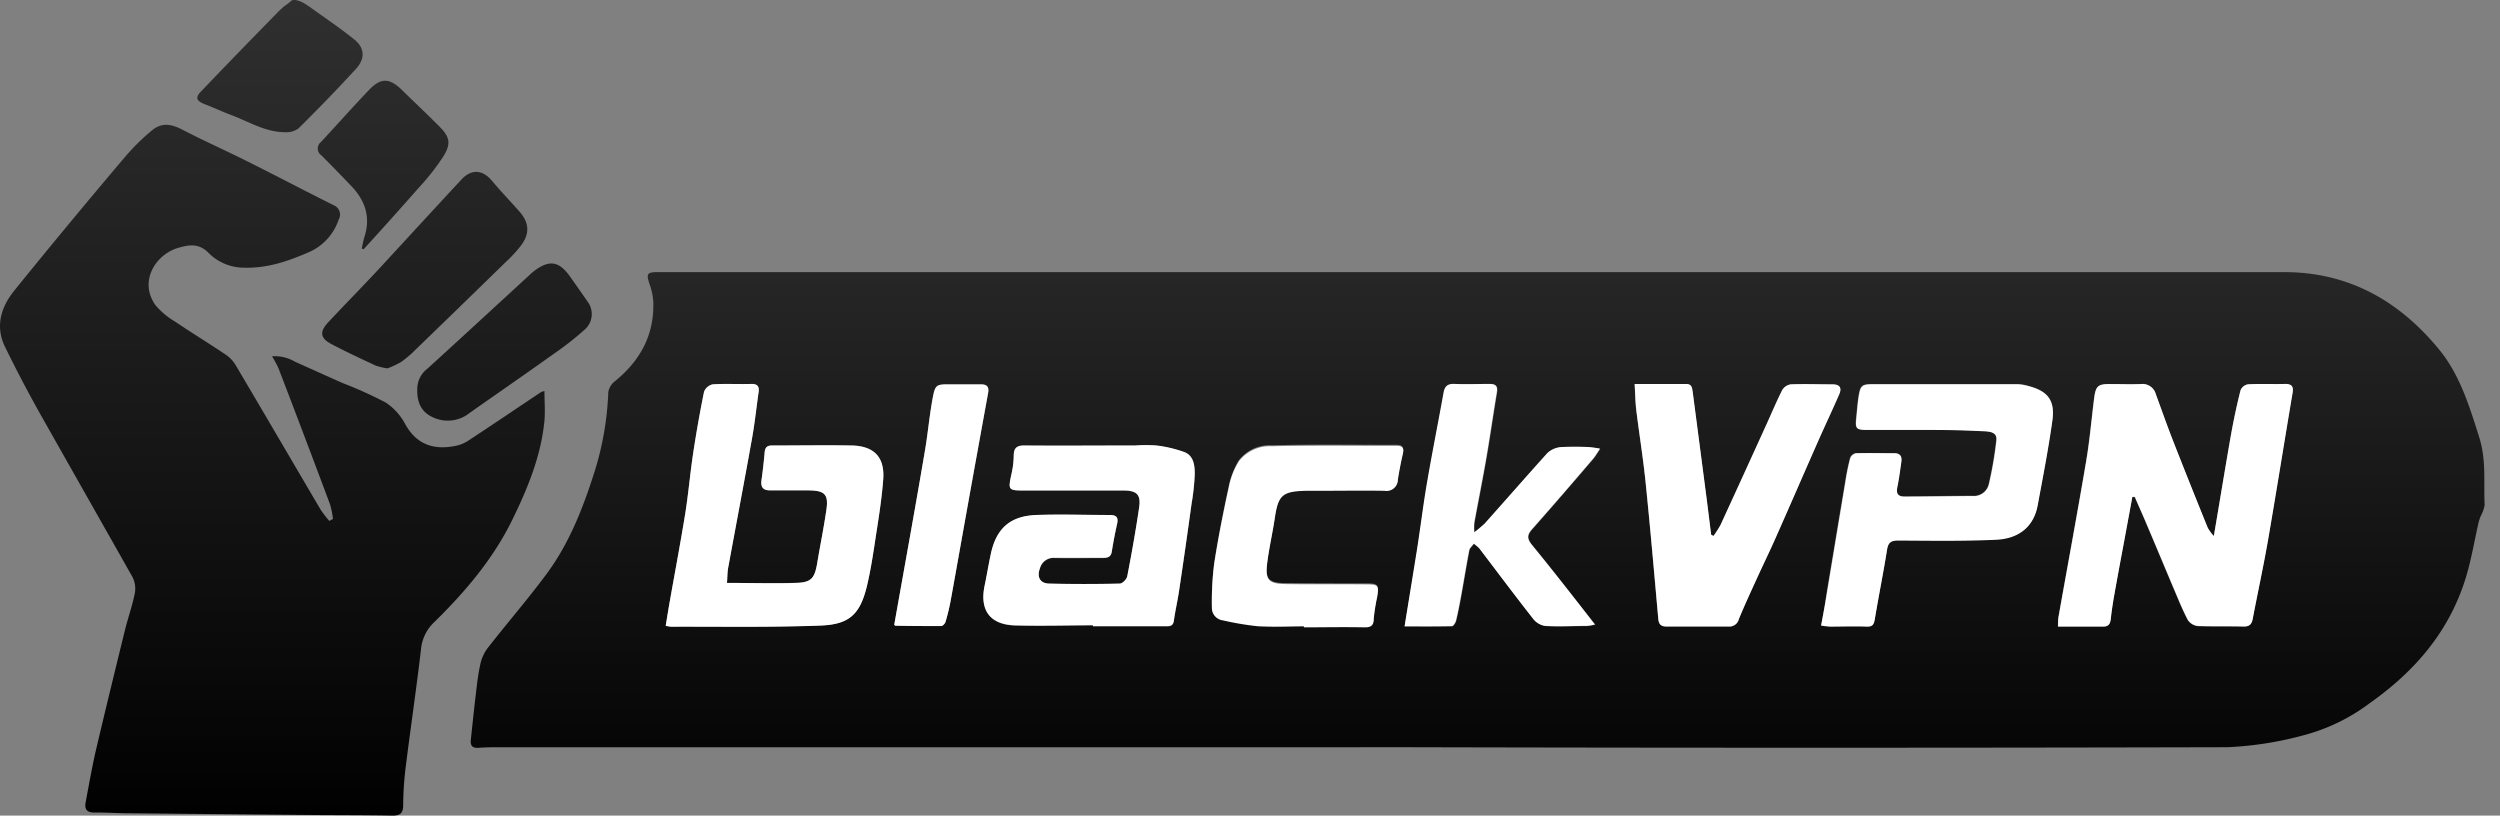 <svg width="141" height="46" fill="none" xmlns="http://www.w3.org/2000/svg"><rect width="100%" height="100%" fill="#808080" stroke="none"/><g clip-path="url(#a)"><path d="M76.74 42.144H28.288c-.436 0-.875 0-1.315.034-.336.02-.45-.135-.42-.437.088-.822.172-1.644.269-2.466.07-.58.127-1.16.252-1.731a2.4 2.4 0 0 1 .402-.957c1.114-1.432 2.309-2.805 3.386-4.264 1.211-1.651 1.97-3.544 2.594-5.48.505-1.528.791-3.12.852-4.727a.983.983 0 0 1 .372-.614c1.44-1.168 2.242-2.638 2.164-4.524a3.748 3.748 0 0 0-.22-.986c-.179-.54-.122-.644.439-.644h91.777c3.64 0 6.492 1.64 8.724 4.362 1.164 1.412 1.711 3.194 2.268 4.966.406 1.295.238 2.536.302 3.801a1.87 1.87 0 0 1-.211.608c-.05.115-.091.234-.125.355-.231 1.007-.399 2.037-.691 3.02-.906 3.074-2.859 5.369-5.449 7.194a10.74 10.74 0 0 1-3.751 1.819 19.61 19.61 0 0 1-4.275.67c-15.469.039-30.936.039-46.402 0h-2.49Zm48.12-11.912a2.314 2.314 0 0 1-.356-.47 436.748 436.748 0 0 1-1.983-4.972c-.335-.846-.627-1.701-.942-2.554a.78.78 0 0 0-.849-.56c-.567.03-1.138 0-1.705 0-.711 0-.835.094-.926.815-.151 1.188-.252 2.383-.453 3.56-.493 2.91-1.033 5.809-1.55 8.724-.03.182-.02.366-.034.574h2.55c.292 0 .39-.144.423-.412.05-.47.121-.933.205-1.396.191-1.084.396-2.168.597-3.248.138-.752.279-1.504.416-2.255h.141c.228.517.463 1.026.671 1.547.527 1.238 1.044 2.48 1.567 3.72.242.565.47 1.142.758 1.678a.79.79 0 0 0 .557.336c.859.037 1.725 0 2.584.027.336 0 .456-.134.513-.44.282-1.48.604-2.952.863-4.435.476-2.762.916-5.53 1.382-8.295.061-.36-.037-.513-.416-.507-.701 0-1.399 0-2.097.02a.564.564 0 0 0-.419.336 40.481 40.481 0 0 0-.557 2.614c-.312 1.818-.611 3.654-.94 5.593Zm-83.858 2.644c.023-.305.017-.597.067-.879.44-2.426.903-4.848 1.342-7.274.154-.863.245-1.738.37-2.604.043-.305-.064-.46-.393-.456-.732 0-1.467-.024-2.195.023a.672.672 0 0 0-.486.41 96.247 96.247 0 0 0-.611 3.445c-.171 1.138-.268 2.289-.45 3.423-.271 1.678-.59 3.355-.886 5.033-.073.423-.14.849-.214 1.288.095.024.191.041.288.05 2.812 0 5.63.044 8.44-.063 1.62-.06 2.22-.61 2.61-2.184.188-.772.315-1.557.436-2.35.184-1.234.402-2.469.493-3.71.09-1.242-.517-1.883-1.785-1.91-1.496-.033-2.993 0-4.49 0-.261 0-.382.101-.409.363a31.886 31.886 0 0 1-.181 1.597c-.05.396.09.577.5.57h2.147c.947 0 1.151.229 1.007 1.145-.148 1.006-.335 1.98-.513 2.973-.138.825-.336 1.07-1.151 1.1-1.279.047-2.564.01-3.936.01Zm20.642 2.39v.063h4.057c.221 0 .456.04.507-.305.077-.557.208-1.11.292-1.678.241-1.635.476-3.27.704-4.906.097-.554.157-1.115.181-1.677 0-.48-.047-1.037-.577-1.248a7.103 7.103 0 0 0-1.587-.376 8.49 8.49 0 0 0-1.168 0h-6.287c-.43 0-.578.164-.588.567a4.866 4.866 0 0 1-.11.963c-.219.98-.225 1.006.761 1.006h5.56c.735 0 .97.245.862.96a89.144 89.144 0 0 1-.67 3.876c-.03.167-.27.412-.417.416-1.342.024-2.674.024-3.996 0-.507 0-.695-.38-.513-.86a.792.792 0 0 1 .838-.59c.893.024 1.789 0 2.685 0 .262 0 .48-.027.53-.359.084-.527.184-1.053.302-1.574.08-.355-.057-.48-.393-.483-1.395 0-2.795-.057-4.19 0-1.494.06-2.265.799-2.557 2.268-.111.574-.205 1.151-.336 1.722-.282 1.342.279 2.174 1.678 2.231 1.473.03 2.956-.017 4.432-.017Zm41.067 0c.165.023.33.04.497.046h2.046c.336 0 .437-.11.487-.43.218-1.308.483-2.613.691-3.922.071-.422.255-.503.648-.503 1.818 0 3.644.04 5.462-.044 1.296-.06 2.155-.71 2.373-1.902.295-1.594.607-3.188.832-4.795.161-1.158-.259-1.678-1.386-1.966a2.59 2.59 0 0 0-.574-.094h-8.157c-.631 0-.721.074-.818.704-.061.383-.088.776-.128 1.161-.07.648-.027.708.621.712h3.805c.913 0 1.822.023 2.731.074.336 0 .792.03.742.506-.092.833-.234 1.66-.423 2.477a.864.864 0 0 1-.913.67c-1.285 0-2.57.024-3.852.034-.365 0-.48-.178-.402-.537.097-.476.161-.96.228-1.442.04-.292-.084-.467-.406-.467h-2.141a.454.454 0 0 0-.336.272c-.115.442-.207.89-.275 1.342a2285.37 2285.37 0 0 0-1.077 6.473c-.067.543-.168 1.063-.275 1.647v-.017Zm-6.073-5.037-.134-.06c-.091-.719-.178-1.44-.272-2.158-.25-1.942-.505-3.887-.762-5.835-.03-.238-.02-.507-.379-.507h-2.902c.033.52.037 1.007.094 1.477.167 1.342.385 2.684.523 4.053.265 2.567.487 5.137.718 7.717.027.31.161.43.46.427h3.513a.54.54 0 0 0 .567-.413c.335-.795.688-1.574 1.043-2.349.356-.775.708-1.493 1.041-2.252.808-1.821 1.6-3.654 2.405-5.476.386-.875.799-1.738 1.178-2.617.151-.335.03-.553-.389-.547h-2.349a.668.668 0 0 0-.476.306c-.316.62-.584 1.265-.873 1.899-.865 1.901-1.735 3.803-2.607 5.704-.118.22-.251.43-.4.63ZM79.22 35.326h2.684c.08 0 .202-.191.232-.312.117-.487.211-.98.302-1.477.15-.825.282-1.657.443-2.486.026-.138.17-.252.258-.38.113.08.219.17.315.27 1.007 1.341 2.014 2.683 3.044 3.982.166.21.406.35.67.39.776.043 1.561 0 2.35 0 .153-.016.306-.043.456-.081-1.208-1.537-2.349-3.02-3.547-4.48-.292-.355-.302-.56 0-.899 1.165-1.312 2.302-2.644 3.446-3.973.128-.15.228-.335.386-.563-.2-.041-.403-.07-.607-.088a15.118 15.118 0 0 0-1.607 0c-.281.026-.545.144-.752.336-1.191 1.308-2.349 2.647-3.527 3.966-.19.18-.39.347-.6.503a3.672 3.672 0 0 1 0-.537c.228-1.241.476-2.48.691-3.72.215-1.242.38-2.433.584-3.645.06-.362-.087-.47-.42-.466-.647 0-1.298.02-1.949 0-.376 0-.564.104-.63.483-.303 1.678-.638 3.355-.927 5.033-.228 1.326-.396 2.661-.6 3.993-.205 1.332-.457 2.698-.695 4.15Zm-5.68 0h3.412c.376 0 .51-.108.523-.487.04-.404.105-.805.191-1.201.114-.671.074-.731-.61-.735-1.514 0-3.02 0-4.537-.017-.99 0-1.178-.235-1.047-1.218.108-.835.299-1.657.423-2.49.191-1.301.43-1.523 1.762-1.553h4.429a.64.64 0 0 0 .751-.627c.074-.497.178-1.007.286-1.48.063-.299-.04-.43-.336-.43-2.349 0-4.714-.033-7.07.024a2.2 2.2 0 0 0-1.845.845c-.28.456-.474.958-.574 1.483a71.912 71.912 0 0 0-.819 4.302c-.102.817-.146 1.64-.13 2.463a.702.702 0 0 0 .607.725c.657.152 1.322.264 1.993.335.862.104 1.728.057 2.59.057v.004Zm-23.103-.094s.03.053.067.053c.86 0 1.718.03 2.577.02.088 0 .222-.14.249-.241.115-.389.21-.783.285-1.181.278-1.513.543-3.02.815-4.543.43-2.392.862-4.784 1.299-7.177.063-.336-.054-.49-.396-.487h-1.755c-.762 0-.829 0-.973.768-.188 1.007-.272 2.014-.446 3.02-.55 3.258-1.141 6.486-1.722 9.764v.004Z" fill="url(#b)"/><path d="M17.453.38c.852.61 1.722 1.198 2.537 1.852.587.473.61 1.084.084 1.657a95.642 95.642 0 0 1-3.242 3.356c-.219.156-.486.231-.755.211-1.107 0-2.04-.594-3.04-.97-.5-.187-.983-.416-1.482-.607-.5-.191-.547-.382-.212-.728A486.933 486.933 0 0 1 15.571.789c.148-.157.305-.306.47-.446.133-.086.26-.184.375-.292 0 0 .242-.242 1.037.329Z" fill="url(#c)"/><path d="M18.779 29.27a4.885 4.885 0 0 0-.158-.806c-.96-2.57-1.931-5.136-2.916-7.697a6.074 6.074 0 0 0-.362-.671c.45-.033.9.072 1.288.302.9.402 1.799.812 2.702 1.21.832.32 1.644.687 2.432 1.101.46.308.834.726 1.09 1.215.638 1.144 1.588 1.463 2.796 1.232.255-.046.498-.139.718-.275 1.386-.91 2.758-1.84 4.134-2.759a.97.97 0 0 1 .204-.067c0 .577.047 1.124 0 1.678-.194 1.986-.942 3.802-1.808 5.573-1.084 2.218-2.661 4.07-4.406 5.782a2.39 2.39 0 0 0-.748 1.523c-.252 2.174-.574 4.339-.846 6.513-.1.756-.154 1.518-.16 2.282 0 .49-.199.6-.638.593-1.45-.027-2.896-.023-4.342-.033-3.497-.032-6.993-.064-10.49-.098-.65 0-1.298-.05-1.949-.04-.426 0-.56-.194-.49-.574.172-.922.336-1.848.537-2.758.544-2.322 1.111-4.634 1.678-6.949.171-.69.413-1.369.554-2.063a1.426 1.426 0 0 0-.118-.923c-1.677-2.973-3.355-5.922-5.033-8.895a74.278 74.278 0 0 1-2.177-4.13c-.55-1.138-.205-2.229.53-3.141a433.641 433.641 0 0 1 6.217-7.506c.47-.556.99-1.07 1.55-1.534.547-.453 1.084-.372 1.712-.043 1.198.62 2.429 1.167 3.634 1.771 1.644.819 3.271 1.678 4.909 2.493a.567.567 0 0 1 .275.816 3.054 3.054 0 0 1-1.618 1.805c-1.177.513-2.379.943-3.71.9a2.815 2.815 0 0 1-1.984-.81c-.527-.557-1.067-.493-1.64-.335-1.343.335-2.35 1.9-1.373 3.265.315.37.69.683 1.11.926.94.637 1.913 1.231 2.856 1.865.228.155.418.357.557.594 1.604 2.712 3.191 5.43 4.788 8.144.15.222.314.433.49.634l.205-.11Z" fill="url(#d)"/><path d="M21.852 20.777a3.948 3.948 0 0 1-.654-.154c-.839-.393-1.678-.779-2.496-1.211-.644-.336-.691-.695-.195-1.229.953-1.023 1.933-2.013 2.886-3.04 1.55-1.677 3.087-3.355 4.627-5.012.564-.611 1.191-.574 1.731.07.54.644 1.044 1.158 1.557 1.745.514.587.59 1.184.111 1.855-.278.363-.588.7-.926 1.007a1181.426 1181.426 0 0 1-5.07 4.926c-.25.255-.523.487-.815.69a5.095 5.095 0 0 1-.756.353Z" fill="url(#e)"/><path d="M23.534 21.975a1.443 1.443 0 0 1 .57-1.181c1.91-1.735 3.805-3.486 5.704-5.231.094-.088.188-.178.292-.259.876-.67 1.43-.59 2.067.316.336.476.671.956 1.007 1.44a1.16 1.16 0 0 1-.144 1.479c-.552.5-1.136.961-1.748 1.382-1.584 1.131-3.185 2.238-4.779 3.356a1.966 1.966 0 0 1-2.013.292c-.674-.279-.973-.792-.956-1.594Z" fill="url(#f)"/><path d="M20.403 14.013c.05-.215.084-.437.15-.648.36-1.107.048-2.043-.724-2.855a83.673 83.673 0 0 0-1.701-1.745.467.467 0 0 1-.03-.752c.905-.973 1.788-1.97 2.707-2.932.672-.708 1.161-.695 1.87 0 .707.694 1.402 1.342 2.09 2.036.58.578.691.95.275 1.648-.411.639-.878 1.24-1.396 1.795a223.356 223.356 0 0 1-3.14 3.5l-.101-.047Z" fill="url(#g)"/><path d="M124.86 30.233c.336-1.94.628-3.775.953-5.61.154-.876.336-1.748.557-2.614a.552.552 0 0 1 .419-.335c.698-.037 1.396 0 2.098-.02.379 0 .476.147.416.506-.467 2.765-.906 5.533-1.383 8.294-.258 1.484-.58 2.957-.862 4.436-.057.306-.178.447-.513.44-.859-.023-1.725 0-2.584-.027a.779.779 0 0 1-.557-.335c-.289-.54-.517-1.118-.758-1.678-.524-1.242-1.041-2.483-1.567-3.721-.222-.52-.457-1.03-.671-1.547h-.141c-.138.752-.279 1.503-.416 2.255-.202 1.08-.406 2.164-.598 3.248-.084.463-.154.926-.204 1.396-.034.268-.131.416-.423.412h-2.55c0-.208 0-.392.033-.573.517-2.906 1.057-5.805 1.55-8.724.202-1.178.302-2.373.453-3.56.091-.722.215-.823.927-.816.567 0 1.137.02 1.704 0a.776.776 0 0 1 .849.577c.315.852.614 1.708.943 2.554a436.01 436.01 0 0 0 1.983 4.972c.094.17.209.328.342.47ZM41.002 32.877c1.372 0 2.657.037 3.936 0 .832-.03 1.006-.275 1.15-1.1.165-1.007.367-1.98.514-2.973.138-.916-.067-1.134-1.006-1.144h-2.148c-.41 0-.55-.175-.5-.57.074-.531.134-1.065.181-1.598.027-.262.148-.363.41-.363 1.496 0 2.993-.026 4.49 0 1.267.027 1.878.648 1.784 1.91-.094 1.261-.308 2.476-.493 3.71-.12.786-.248 1.571-.436 2.35-.39 1.573-1.007 2.124-2.61 2.184-2.81.107-5.628.054-8.44.064a2 2 0 0 1-.288-.05c.074-.44.14-.866.215-1.29.295-1.677.614-3.354.886-5.032.18-1.134.278-2.285.45-3.423a65.6 65.6 0 0 1 .61-3.446.671.671 0 0 1 .493-.43c.728-.046 1.463 0 2.194-.023.336 0 .437.151.393.457-.124.865-.215 1.741-.37 2.604-.432 2.425-.895 4.848-1.341 7.274-.057.292-.05.584-.074.89ZM61.644 35.266c-1.477 0-2.96.047-4.436 0-1.396-.057-1.956-.872-1.678-2.231.118-.57.212-1.148.336-1.722.292-1.47 1.063-2.207 2.557-2.268 1.395-.057 2.795 0 4.19 0 .336 0 .474.128.393.483-.117.52-.218 1.047-.302 1.574-.05.335-.268.359-.53.359H59.49a.792.792 0 0 0-.84.59c-.18.48 0 .846.514.86a79.23 79.23 0 0 0 3.996 0c.148 0 .386-.249.417-.416.248-1.286.48-2.58.67-3.876.108-.715-.127-.953-.862-.96h-5.56c-.986 0-.98 0-.761-1.006.069-.317.106-.64.11-.963 0-.403.158-.57.588-.567 2.093.02 4.19 0 6.288 0a8.49 8.49 0 0 1 1.167 0c.542.063 1.075.19 1.588.375.53.212.58.769.577 1.249a13.104 13.104 0 0 1-.182 1.677 360.686 360.686 0 0 1-.704 4.906c-.084.56-.215 1.114-.292 1.678-.05.335-.285.305-.507.305h-4.053v-.047ZM102.711 35.282c.107-.583.208-1.104.295-1.63l1.077-6.473c.068-.452.16-.9.275-1.342a.454.454 0 0 1 .336-.272c.711-.023 1.426 0 2.141 0 .335 0 .446.175.406.466-.067.484-.131.967-.228 1.443-.078.36.036.54.402.537 1.282 0 2.567-.027 3.852-.033a.862.862 0 0 0 .913-.671c.189-.817.331-1.644.423-2.477.05-.476-.42-.49-.742-.506a56.986 56.986 0 0 0-2.731-.074h-3.805c-.648 0-.691-.064-.621-.712.04-.385.067-.778.128-1.16.097-.631.187-.705.818-.705h8.144c.194.01.386.041.574.094 1.127.285 1.546.809 1.385 1.966-.224 1.607-.536 3.201-.832 4.795-.231 1.201-1.084 1.872-2.379 1.916-1.818.084-3.644.054-5.462.044-.393 0-.577.08-.648.503-.208 1.308-.473 2.614-.691 3.922-.05.336-.148.447-.487.43-.671-.027-1.365 0-2.046 0a4.907 4.907 0 0 1-.497-.06ZM96.638 30.23c.15-.201.286-.412.406-.631.874-1.9 1.744-3.801 2.607-5.705.289-.634.557-1.278.872-1.899a.677.677 0 0 1 .477-.319c.782-.03 1.56 0 2.349 0 .419 0 .54.198.389.547-.379.88-.792 1.742-1.178 2.617-.805 1.823-1.597 3.655-2.406 5.477-.335.758-.698 1.5-1.04 2.251-.342.752-.721 1.56-1.043 2.349a.54.54 0 0 1-.567.413H93.99c-.298 0-.432-.118-.46-.427-.23-2.566-.452-5.137-.717-7.717-.138-1.342-.356-2.684-.524-4.053-.057-.473-.06-.957-.094-1.477h2.903c.359 0 .335.269.379.507l.762 5.835c.093.718.18 1.44.271 2.157l.128.074ZM79.22 35.326c.231-1.453.453-2.808.67-4.164.219-1.355.373-2.684.601-3.993.289-1.678.624-3.355.927-5.033.067-.38.254-.5.63-.483.651.03 1.302 0 1.95 0 .335 0 .48.104.42.466-.205 1.212-.377 2.433-.585 3.644-.208 1.211-.463 2.48-.69 3.721a3.7 3.7 0 0 0 0 .537c.209-.156.41-.324.6-.503 1.178-1.319 2.349-2.658 3.526-3.966.207-.192.471-.31.752-.336a15.118 15.118 0 0 1 1.607 0c.204.018.407.047.608.088-.158.234-.259.412-.386.563a262.982 262.982 0 0 1-3.446 3.973c-.296.336-.286.544 0 .9 1.19 1.452 2.348 2.942 3.546 4.479-.15.038-.302.065-.456.08-.778 0-1.564.044-2.349 0a1.054 1.054 0 0 1-.67-.389c-1.031-1.315-2.03-2.654-3.044-3.983a2.25 2.25 0 0 0-.316-.268c-.087.127-.231.241-.258.379-.161.829-.292 1.66-.443 2.486-.09.497-.184 1.007-.302 1.477-.03.12-.15.308-.231.312-.88.023-1.752.013-2.661.013ZM73.54 35.322c-.863 0-1.729.047-2.588 0-.67-.07-1.336-.183-1.993-.335a.701.701 0 0 1-.607-.725c-.016-.823.028-1.646.13-2.463.222-1.443.51-2.875.82-4.302.099-.525.293-1.027.573-1.483a2.2 2.2 0 0 1 1.846-.845c2.348-.057 4.714-.02 7.07-.024.301 0 .405.131.335.43-.108.49-.212.983-.285 1.48a.64.64 0 0 1-.752.627c-1.255-.02-2.507 0-3.758 0h-.671c-1.342.03-1.57.252-1.762 1.554-.124.832-.315 1.654-.422 2.49-.131.983.056 1.2 1.046 1.217 1.514.024 3.02 0 4.537.017.671 0 .725.057.61.735-.086.396-.15.797-.19 1.201 0 .38-.148.493-.524.487-1.138-.024-2.275 0-3.413 0l-.003-.06ZM50.437 35.23c.58-3.28 1.171-6.507 1.722-9.762.174-1.006.258-2.013.446-3.02.144-.761.211-.771.973-.768h1.755c.335 0 .46.148.396.486-.436 2.392-.87 4.784-1.299 7.178-.272 1.516-.537 3.02-.815 4.543-.075.398-.17.793-.285 1.181-.027.1-.161.242-.249.242-.859 0-1.718 0-2.577-.02-.036-.007-.073-.064-.067-.06Z" fill="#fff"/></g><defs><linearGradient id="b" x1="83.337" y1="6.395" x2="83.337" y2="47.023" gradientUnits="userSpaceOnUse"><stop stop-color="#313131"/><stop offset="1"/></linearGradient><linearGradient id="c" x1="15.796" y1="-1.61" x2="15.796" y2="47.221" gradientUnits="userSpaceOnUse"><stop stop-color="#313131"/><stop offset="1"/></linearGradient><linearGradient id="d" x1="15.367" y1="-1.547" x2="15.367" y2="46.949" gradientUnits="userSpaceOnUse"><stop stop-color="#313131"/><stop offset="1"/></linearGradient><linearGradient id="e" x1="23.96" y1="-1.546" x2="23.96" y2="46.949" gradientUnits="userSpaceOnUse"><stop stop-color="#313131"/><stop offset="1"/></linearGradient><linearGradient id="f" x1="28.446" y1="-1.546" x2="28.446" y2="46.949" gradientUnits="userSpaceOnUse"><stop stop-color="#313131"/><stop offset="1"/></linearGradient><linearGradient id="g" x1="21.601" y1="-1.546" x2="21.601" y2="46.949" gradientUnits="userSpaceOnUse"><stop stop-color="#313131"/><stop offset="1"/></linearGradient><clipPath id="a"><path fill="#fff" d="M0 0h140.134v46H0z"/></clipPath></defs></svg>